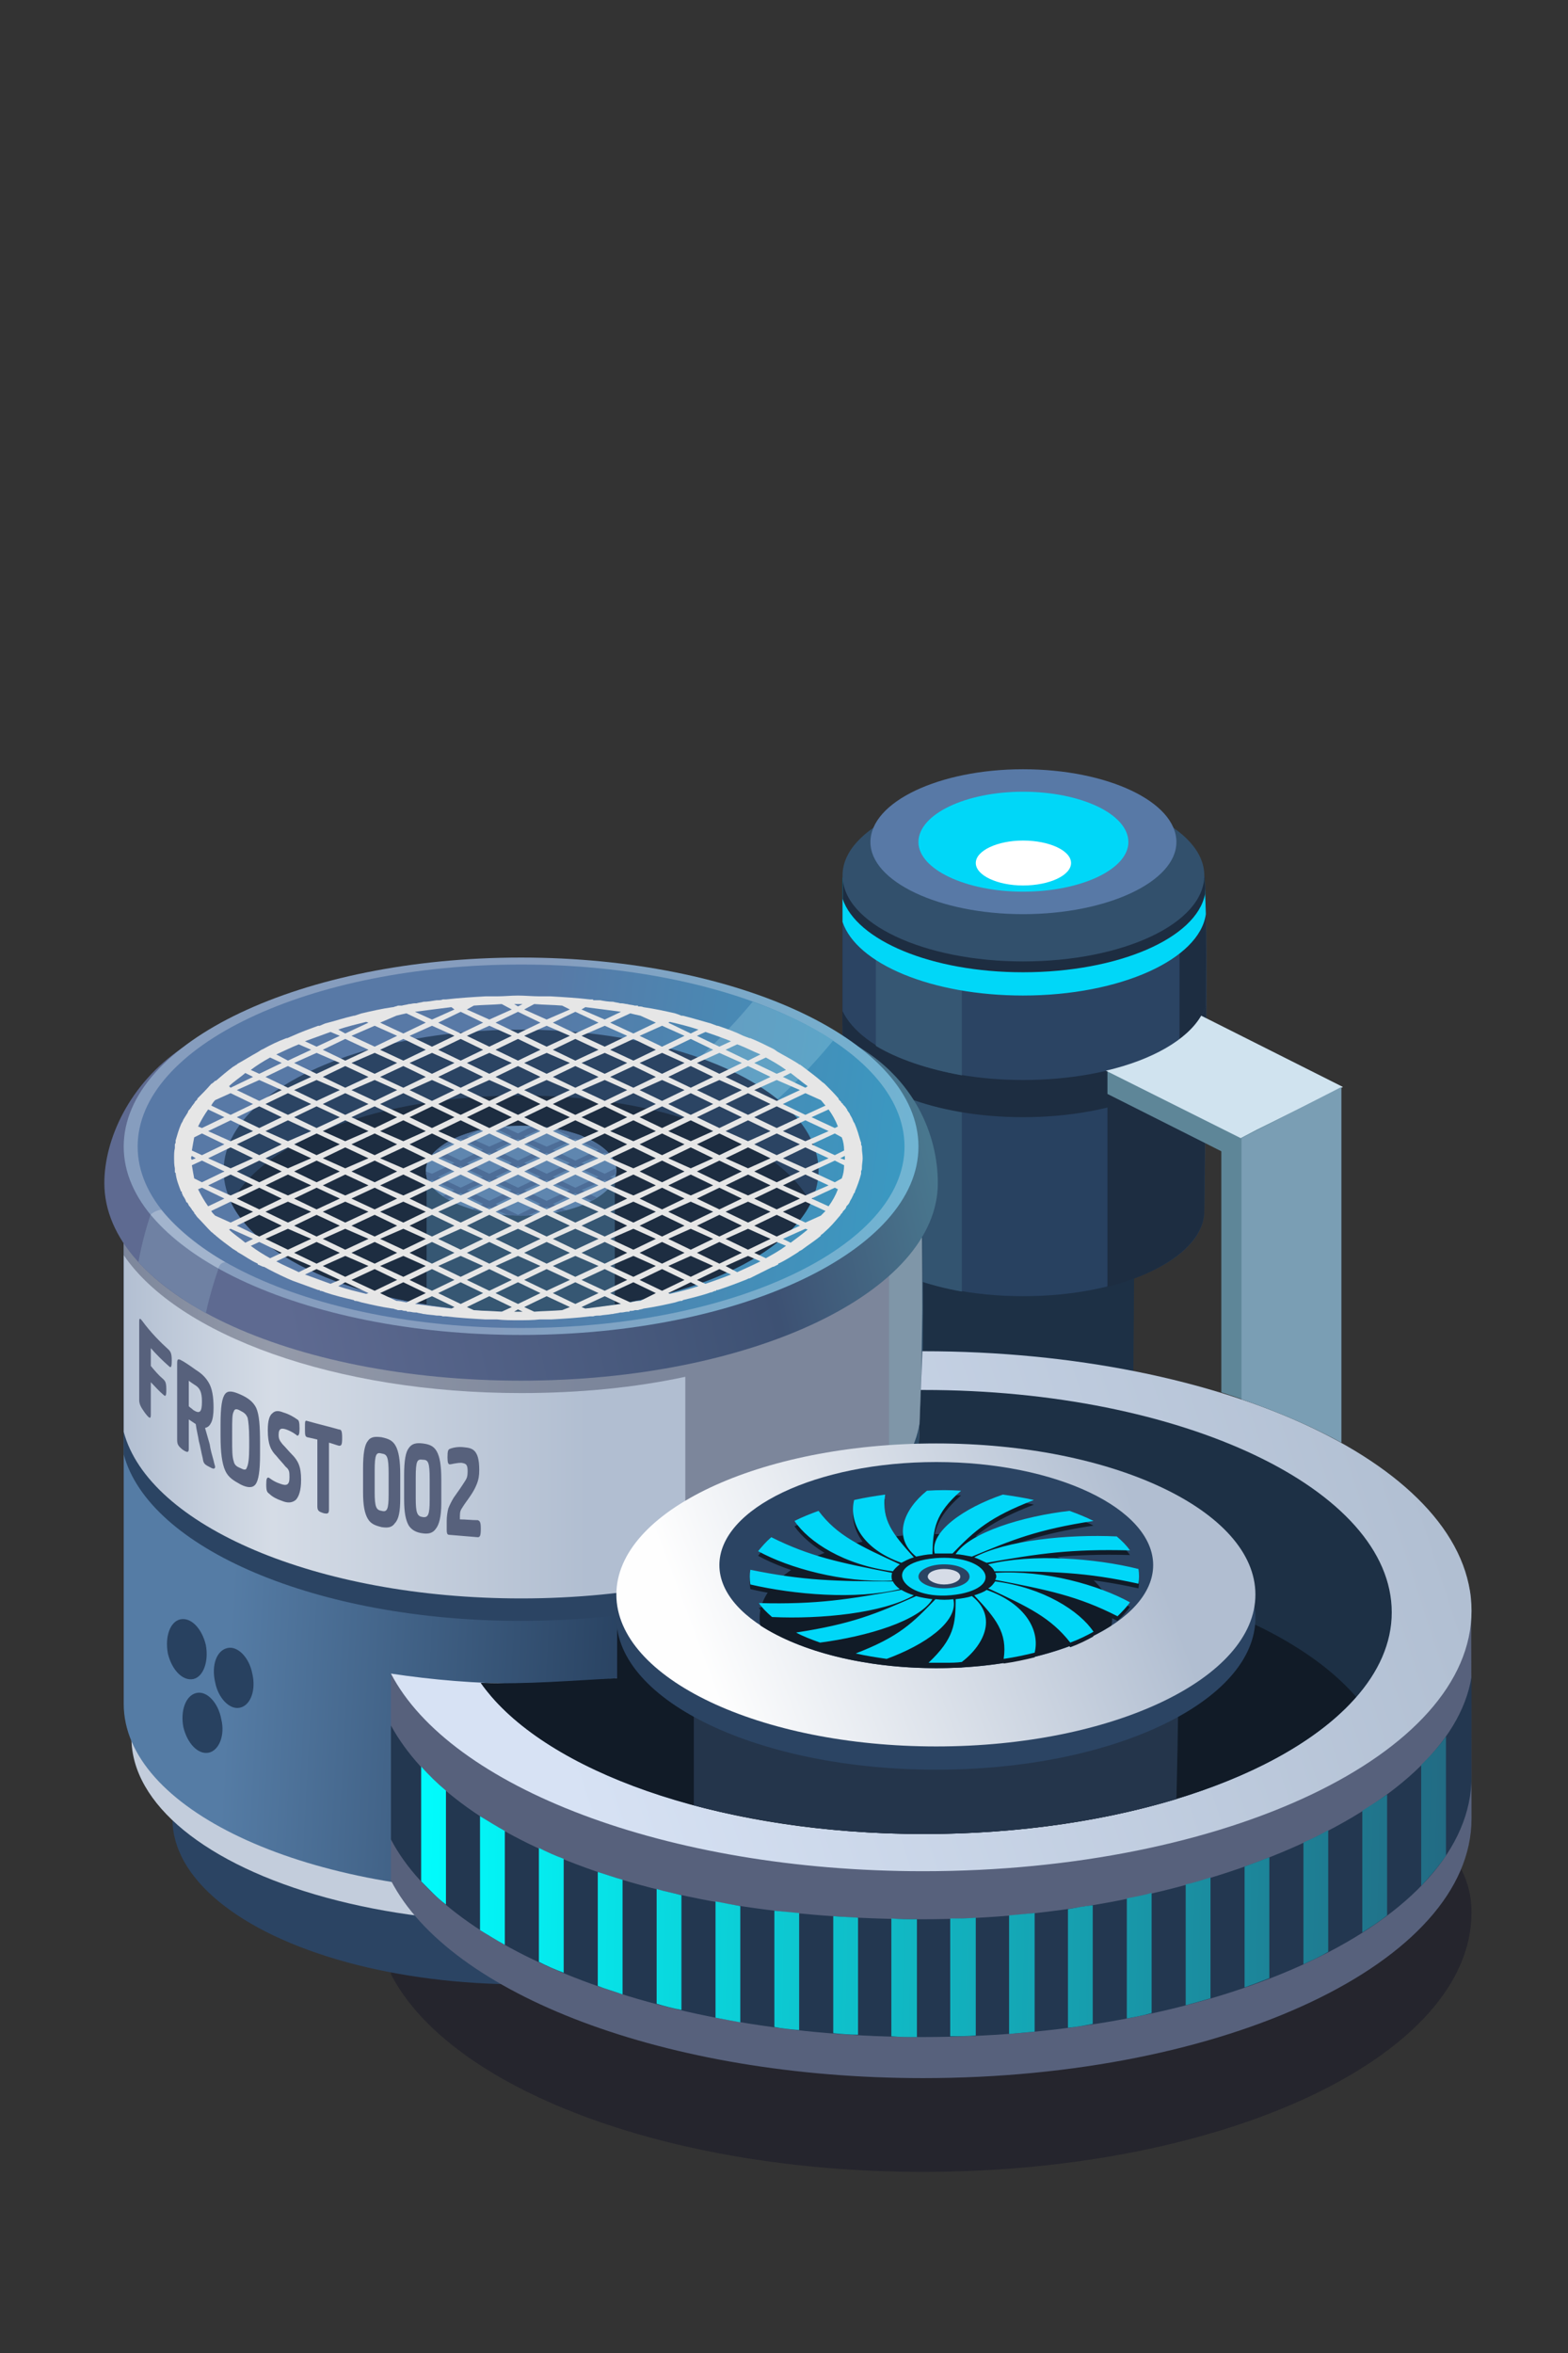 <?xml version="1.0" encoding="utf-8"?>
<!-- Generator: Adobe Illustrator 17.0.0, SVG Export Plug-In . SVG Version: 6.00 Build 0)  -->
<!DOCTYPE svg PUBLIC "-//W3C//DTD SVG 1.1//EN" "http://www.w3.org/Graphics/SVG/1.1/DTD/svg11.dtd">
<svg version="1.1" id="Слой_1" xmlns="http://www.w3.org/2000/svg" xmlns:xlink="http://www.w3.org/1999/xlink" x="0px" y="0px"
	 width="500px" height="750px" viewBox="0 0 500 750" enable-background="new 0 0 500 750" xml:space="preserve">
<rect x="0" y="0" width="500" height="750" fill="#333333" stroke="none"/>
<g id="Layer_x0020_1">
	<g id="_1583414852608">
		<path fill="#050520" fill-opacity="0.302" d="M294.358,692.272c-82.006,0-150.921-26.677-169.693-62.987v-65.951
			c25.689,7.904,167.964,77.807,167.717,9.633v-0.247l1.729-45.943c0-0.247,29.641,32.605,29.888,32.605
			c26.183,0,145.24-0.988,145.24,50.142C469.238,655.221,390.937,692.272,294.358,692.272z"/>
		<path fill="#1D3045" d="M326.469,464.532c-19.266,0-34.828-7.41-34.828-16.549v-85.464l69.409-0.494
			c1.235-0.247,0.247,84.97,0.247,85.958C361.297,457.122,345.735,464.532,326.469,464.532z"/>
		<ellipse fill="#2B4463" cx="166.162" cy="579.884" rx="111.153" ry="52.612"/>
		<ellipse fill="#C3CDDC" cx="166.162" cy="553.948" rx="124.244" ry="58.787"/>
		<path fill="#284160" d="M326.222,413.155c-31.617,0-57.552-12.103-57.552-27.171V279.772l115.105-1.235
			c1.976,0,0.247,105.472,0.247,107.448C384.021,401.052,358.086,413.155,326.222,413.155z"/>
		<path fill="#335470" d="M306.708,411.673c-11.115-1.976-20.501-5.434-27.418-9.88V279.772l27.418-0.247V411.673z"/>
		<path fill="#1D2D41" d="M384.515,332.878c-0.247,26.183-0.494,52.118-0.494,53.106c0,10.374-12.597,19.513-30.876,24.207v-64.222
			C364.755,345.475,376.117,340.782,384.515,332.878z"/>
		<path fill="#1D2D41" d="M268.669,334.113v-42.485l115.105-1.235c0.741,0,0.988,19.513,0.741,41.991
			c-4.199,13.338-28.653,23.713-58.293,23.713C298.063,356.096,274.598,346.71,268.669,334.113z"/>
		<path fill="#1D2D41" d="M268.669,326.703v-42.485l115.105-1.235c0.741,0,0.988,19.513,0.741,41.991
			c-4.199,13.338-28.653,23.713-58.293,23.713C298.063,348.686,274.598,339.3,268.669,326.703z"/>
		<path fill="#2B4463" d="M268.669,322.257v-42.485l115.105-1.235c0.741,0,0.988,19.76,0.741,41.991
			c-4.199,13.585-28.653,23.713-58.293,23.713C298.063,344.24,274.598,334.854,268.669,322.257z"/>
		<path fill="#1D2D41" d="M376.117,278.784l7.657-0.247c0.741,0,0.988,19.76,0.741,41.991c-1.235,3.952-4.199,7.657-8.398,10.868
			V278.784z"/>
		<path fill="#365773" d="M279.291,279.772l27.418-0.247v63.234c-10.868-1.976-20.501-5.187-27.418-9.386V279.772z"/>
		<path fill="#00D7F8" d="M268.669,293.851v-14.079l115.105-1.235c0.247,0,0.494,4.94,0.741,12.844
			c-1.976,14.326-27.171,25.936-58.293,25.936C297.075,317.316,273.116,307.189,268.669,293.851z"/>
		<path fill="#1D2D41" d="M268.669,286.441v-6.669l115.105-1.235c0.247,0,0.494,2.47,0.494,6.422
			c-2.717,14.079-27.665,24.948-58.046,24.948C297.075,309.906,273.116,299.779,268.669,286.441z"/>
		<path fill="#32506C" d="M326.222,306.448c-31.617,0-57.552-12.103-57.552-27.418c0-15.067,25.936-27.171,57.552-27.171
			c31.864,0,57.799,12.103,57.799,27.171C384.021,294.345,358.086,306.448,326.222,306.448z"/>
		<path fill="#5879A6" d="M326.222,291.381c-26.677,0-48.66-10.374-48.66-22.972c0-12.844,21.984-23.219,48.66-23.219
			c26.924,0,48.907,10.374,48.907,23.219C375.129,281.007,353.146,291.381,326.222,291.381z"/>
		<path fill="#00D7F8" d="M326.222,284.218c-18.278,0-33.346-7.163-33.346-15.808c0-8.892,15.067-16.055,33.346-16.055
			c18.525,0,33.593,7.163,33.593,16.055C359.815,277.055,344.747,284.218,326.222,284.218z"/>
		<path fill="#FFFFFF" d="M326.222,282.242c-8.151,0-15.067-3.211-15.067-7.163s6.916-7.163,15.067-7.163
			c8.398,0,15.314,3.211,15.314,7.163S334.62,282.242,326.222,282.242z"/>
		
			<linearGradient id="SVGID_1_" gradientUnits="userSpaceOnUse" x1="2394.879" y1="-9388.901" x2="4920.343" y2="-9523.19" gradientTransform="matrix(0.051 0 0 -0.051 -46.551 -6.477)">
			<stop  offset="0" style="stop-color:#557CA5"/>
			<stop  offset="1" style="stop-color:#284160"/>
		</linearGradient>
		<path fill="url(#SVGID_1_)" d="M166.162,603.102c-69.903,0-126.714-26.677-126.714-60.022V365.236l252.687-2.47
			c4.446,0,0.741,176.115,0.741,180.314C292.876,576.426,236.065,603.102,166.162,603.102z"/>
		<path fill="#2B4463" d="M39.448,463.544v-91.145l252.687-2.47c1.482,0,1.976,23.96,1.976,54.588
			c-0.247,18.031-0.494,30.382-0.494,31.617c0,33.346-57.058,60.516-127.455,60.516C100.952,516.65,47.352,493.432,39.448,463.544z"
			/>
		
			<linearGradient id="SVGID_2_" gradientUnits="userSpaceOnUse" x1="4585.065" y1="-8630.922" x2="1651.011" y2="-8630.922" gradientTransform="matrix(0.051 0 0 -0.051 -46.551 -6.477)">
			<stop  offset="0" style="stop-color:#B1BED1"/>
			<stop  offset="0.671" style="stop-color:#D5DCE6"/>
			<stop  offset="1" style="stop-color:#B1BED1"/>
		</linearGradient>
		<path fill="url(#SVGID_2_)" d="M39.448,456.381v-91.145l252.687-2.47c1.482,0,1.976,23.96,1.976,54.588
			c-0.247,18.031-0.494,30.382-0.494,31.617c0,33.346-57.058,60.516-127.455,60.516C100.952,509.487,47.352,486.269,39.448,456.381z
			"/>
		<path fill="#000520" fill-opacity="0.302" d="M218.527,597.915V438.843c-16.055,3.458-33.84,5.187-52.365,5.187
			c-59.281,0-109.424-18.525-126.714-43.967v-34.828l252.687-2.47c0,0,0,0,0.247,0.247l0,0c0,0,0,0,0,0.247l0,0
			c0.247,0.247,0.247,0.494,0.247,0.741l0,0c0.247,0.741,0.247,1.729,0.494,3.211l0,0l0.247,1.235v0.247v1.482v0.247l0.247,1.729
			v0.247v1.729v0.247v1.976v0.741l0.247,1.235v1.235v1.729v0.494v2.223v0.988v1.482l0.247,1.976v1.235
			c0.741,49.401-1.235,150.18-1.235,153.391C292.876,567.534,262.247,588.529,218.527,597.915z"/>
		<path fill="#99FFFF" fill-opacity="0.129" d="M283.49,362.766h8.645c4.446,0,0.741,176.115,0.741,180.314
			c0,8.151-3.458,15.808-9.386,22.725V362.766z"/>
		<path fill="#57617C" d="M294.358,662.384c-82.006,0-150.921-26.677-169.693-62.987v-65.951
			c25.689,7.904,167.964,77.807,167.717,9.633v-0.247l1.729-45.943c0-0.247,0.247-0.247,0.247-0.247
			c92.133,0,167.717-30.876,174.633,11.856c0.247,1.976,0.247,68.915,0.247,71.138C469.238,625.333,390.937,662.384,294.358,662.384
			z"/>
		<path fill="#233750" d="M294.358,649.293c-82.006,0-150.921-26.924-169.693-62.987v-36.31
			c19.513,35.569,81.512,61.752,169.693,61.752c85.711,0,167.964-34.087,174.88-77.313c0,16.055,0,30.876,0,31.864
			C469.238,612.242,390.937,649.293,294.358,649.293z"/>
		
			<linearGradient id="SVGID_3_" gradientUnits="userSpaceOnUse" x1="11673.061" y1="-11923.695" x2="3413.402" y2="-11754.868" gradientTransform="matrix(0.051 0 0 -0.051 -46.551 -6.477)">
			<stop  offset="0" style="stop-color:#2B4463"/>
			<stop  offset="1" style="stop-color:#00FFFF"/>
		</linearGradient>
		<path fill="url(#SVGID_3_)" d="M292.382,649.293c-2.717,0-5.434,0-8.151-0.247v-37.545c2.717,0.247,5.434,0.247,8.151,0.247
			V649.293z M273.61,648.552c-2.717,0-5.434-0.247-7.904-0.494V610.76c2.47,0.247,5.187,0.247,7.904,0.494V648.552z M254.837,647.07
			c-2.717-0.247-5.434-0.494-7.904-0.988v-37.051c2.47,0.247,5.187,0.494,7.904,0.741V647.07z M236.065,644.599
			c-2.717-0.494-5.434-0.988-7.904-1.482v-37.051c2.47,0.494,5.187,0.988,7.904,1.482V644.599z M217.292,640.647
			c-2.717-0.494-5.434-1.235-7.904-1.976v-36.557c2.47,0.741,5.187,1.235,7.904,1.976V640.647z M198.52,635.707
			c-2.717-0.988-5.434-1.729-7.904-2.717v-36.31c2.47,0.741,5.187,1.729,7.904,2.47V635.707z M179.747,628.791
			c-2.717-0.988-5.434-2.223-7.904-3.458v-36.31c2.47,1.235,5.187,2.47,7.904,3.458V628.791z M160.975,619.899
			c-2.717-1.482-5.434-3.211-7.904-4.693v-36.31c2.47,1.482,5.187,3.211,7.904,4.693V619.899z M142.202,607.055
			c-2.964-2.223-5.434-4.94-7.904-7.41v-36.557c2.47,2.717,4.94,5.187,7.904,7.657V607.055z M303.003,611.501
			c2.717,0,5.434,0,8.151-0.247v37.545c-2.717,0.247-5.434,0.247-8.151,0.247V611.501z M321.776,610.513
			c2.717-0.247,5.434-0.494,8.151-0.741v37.792c-2.717,0.247-5.434,0.494-8.151,0.741V610.513z M340.548,608.537
			c2.717-0.494,5.434-0.988,7.904-1.235v37.792c-2.47,0.494-5.187,0.988-7.904,1.235V608.537z M359.321,605.078
			c2.717-0.494,5.434-0.988,7.904-1.729v38.286c-2.47,0.741-5.187,1.235-7.904,1.729V605.078z M378.093,600.632
			c2.717-0.494,5.434-1.482,7.904-2.223v38.533c-2.47,0.741-5.187,1.482-7.904,2.223V600.632z M396.866,594.951
			c2.717-0.988,5.434-1.976,7.904-2.964v38.533c-2.47,0.988-5.187,1.976-7.904,2.964V594.951z M415.638,587.294
			c2.717-1.235,5.434-2.47,7.904-3.952v38.78c-2.47,1.482-5.187,2.717-7.904,3.952V587.294z M434.411,577.167
			c2.717-1.729,5.434-3.458,7.904-5.187v38.533c-2.47,1.976-5.187,3.705-7.904,5.434V577.167z M453.183,562.594
			c2.964-2.964,5.681-5.928,7.904-9.139v38.039c-2.223,3.211-4.94,6.422-7.904,9.633V562.594z"/>
		
			<linearGradient id="SVGID_4_" gradientUnits="userSpaceOnUse" x1="4403.49" y1="-11050.113" x2="9776.78" y2="-9288.324" gradientTransform="matrix(0.051 0 0 -0.051 -46.551 -6.477)">
			<stop  offset="0" style="stop-color:#D7E2F4"/>
			<stop  offset="1" style="stop-color:#B1BFD2"/>
		</linearGradient>
		<path fill="url(#SVGID_4_)" d="M294.358,596.433c-82.006,0-150.921-26.924-169.693-62.987c13.091,1.976,27.171,3.211,41.744,3.211
			c69.409,0,125.973-26.677,125.973-59.528v-0.494l1.729-45.943h0.247c96.579,0,174.88,37.051,174.88,82.747
			S390.937,596.433,294.358,596.433z"/>
		<path fill="#1D3045" d="M153.318,536.411c4.199,0.247,8.645,0.247,13.091,0.247c69.409,0,125.973-26.677,125.973-59.528v-0.494
			l1.235-33.593h0.988c82.253,0,149.192,31.617,149.192,70.891c0,39.027-66.939,70.644-149.192,70.644
			C228.902,584.577,173.078,564.323,153.318,536.411z"/>
		<path fill="#111B27" d="M153.318,536.411c14.82,0.494,28.653-0.741,43.473-1.482v-22.972c41.003-3.211,74.102-1.729,88.181-14.82
			c3.211,0,6.422-0.247,9.633-0.247c62.246,0,115.599,18.278,137.829,43.967c-22.231,25.689-75.584,43.72-137.829,43.72
			s-115.599-18.031-137.829-43.72C155.541,539.375,154.306,537.893,153.318,536.411z"/>
		<path fill="#24354B" d="M221.244,510.475c11.856-0.741,22.478-1.482,31.864-2.47l117.328-1.235
			c1.482,0.494,2.964,0.988,4.446,1.482c1.482,7.657,0.741,46.19,0.247,65.21c-23.219,6.916-50.883,11.115-80.524,11.115
			c-26.677,0-51.624-3.458-73.361-9.139V510.475z"/>
		<path fill="#284160" d="M58.467,550.49c1.235,5.187,4.693,8.892,8.151,8.151c3.211-0.741,5.187-5.434,3.952-10.621
			c-0.988-5.434-4.693-9.139-7.904-8.398C59.208,540.363,57.479,545.303,58.467,550.49z M53.527,527.025
			c1.235,5.187,4.693,8.892,8.151,8.151c3.211-0.741,4.94-5.681,3.952-10.868c-1.235-5.187-4.693-8.892-8.151-8.151
			C54.268,516.897,52.539,521.59,53.527,527.025z M72.547,525.296c-3.458,0.741-5.187,5.434-3.952,10.868
			c0.988,5.187,4.693,8.892,7.904,8.151c3.458-0.741,5.187-5.681,3.952-10.868C79.463,528.26,75.758,524.555,72.547,525.296z"/>
		
			<linearGradient id="SVGID_5_" gradientUnits="userSpaceOnUse" x1="2572.499" y1="-7817.804" x2="6611.921" y2="-6856.394" gradientTransform="matrix(0.051 0 0 -0.051 -46.551 -6.477)">
			<stop  offset="0" style="stop-color:#5E6A91"/>
			<stop  offset="0.722" style="stop-color:#3D5173"/>
			<stop  offset="1" style="stop-color:#49778E"/>
		</linearGradient>
		<path fill="url(#SVGID_5_)" d="M166.162,440.078c-73.361,0-132.889-27.665-132.889-62.987c0-13.832,7.904-31.617,24.701-42.979
			c23.219-15.808,63.728-20.255,108.189-20.008c40.509,0.247,81.759,4.446,106.707,19.019
			c18.525,10.621,26.183,28.406,26.183,43.967C299.051,411.92,239.523,440.078,166.162,440.078z"/>
		<path fill="#6F81A3" d="M65.631,418.589c-8.645-4.94-16.055-10.374-21.49-16.302c4.199-23.713,18.772-52.612,41.991-80.277
			c1.235-0.494,2.717-0.741,4.199-1.235l19.019,17.784C85.885,365.73,70.818,394.629,65.631,418.589z"/>
		
			<linearGradient id="SVGID_6_" gradientUnits="userSpaceOnUse" x1="4169.455" y1="-7253.932" x2="11418.324" y2="-8261.245" gradientTransform="matrix(0.051 0 0 -0.051 -46.551 -6.477)">
			<stop  offset="0" style="stop-color:#869DBE"/>
			<stop  offset="1" style="stop-color:#46E2FB"/>
		</linearGradient>
		<path fill="url(#SVGID_6_)" d="M166.162,425.505c-69.903,0-126.714-26.924-126.714-60.022c0-33.346,56.811-60.269,126.714-60.269
			s126.714,26.924,126.714,60.269C292.876,398.581,236.065,425.505,166.162,425.505z"/>
		
			<linearGradient id="SVGID_7_" gradientUnits="userSpaceOnUse" x1="4168.646" y1="-7253.94" x2="11167.97" y2="-8226.616" gradientTransform="matrix(0.051 0 0 -0.051 -46.551 -6.477)">
			<stop  offset="0" style="stop-color:#5879A6"/>
			<stop  offset="1" style="stop-color:#00D7F8"/>
		</linearGradient>
		<path fill="url(#SVGID_7_)" d="M166.162,423.282c-67.68,0-122.268-25.936-122.268-57.799c0-32.111,54.588-58.046,122.268-58.046
			c67.433,0,122.268,25.936,122.268,58.046C288.43,397.346,233.595,423.282,166.162,423.282z"/>
		
			<linearGradient id="SVGID_8_" gradientUnits="userSpaceOnUse" x1="4240.466" y1="-6742.695" x2="11489.363" y2="-7750.038" gradientTransform="matrix(0.051 0 0 -0.051 -46.551 -6.477)">
			<stop  offset="0" style="stop-color:#6F92B7"/>
			<stop  offset="1" style="stop-color:#27DFFA"/>
		</linearGradient>
		<path fill="url(#SVGID_8_)" d="M265.705,331.643c-20.008,24.207-41.991,39.521-60.764,41.991l-25.689-12.597
			c18.772-2.47,40.756-17.784,60.763-41.744C249.897,322.751,258.542,326.95,265.705,331.643z"/>
		<ellipse fill="#2B4463" cx="166.162" cy="373.14" rx="94.85" ry="44.955"/>
		<path fill="#1D2D41" d="M166.162,418.095c-44.955,0-82.5-14.573-92.38-34.581c9.88-19.76,47.425-34.334,92.38-34.334
			c44.708,0,82.253,14.573,92.38,34.334C248.415,403.522,210.87,418.095,166.162,418.095z"/>
		<path fill="#365773" d="M166.162,418.095c-10.621,0-20.749-0.741-30.135-2.223v-43.473h60.022v43.473
			C186.663,417.354,176.536,418.095,166.162,418.095z"/>
		<ellipse fill="#5F86AF" cx="166.162" cy="373.14" rx="30.382" ry="14.326"/>
		<path fill="#4D6D97" d="M166.162,387.466c-1.482,0-2.964,0-4.446-0.247l-5.681-2.47l-2.964,1.235
			c-0.988-0.247-1.729-0.247-2.47-0.494l3.458-1.729l-7.163-3.458l-4.199,1.976c-0.494-0.247-0.988-0.741-1.482-0.988l3.705-1.976
			l-7.163-3.211l-0.988,0.494c-0.494-1.235-0.988-2.223-0.988-3.211l1.976,0.741l7.163-3.458l-6.669-2.964
			c2.717-3.458,8.151-5.928,14.82-7.657l-4.199,2.223l7.163,3.211l7.163-3.211l-5.928-2.964c0.988,0,2.223-0.247,3.211-0.247
			l4.693,2.223l4.94-2.47c1.235,0.247,2.223,0.247,3.458,0.494l-6.422,2.964l7.163,3.211l7.41-3.211l-5.681-2.717
			c3.458,0.494,6.669,1.482,9.633,2.47l-0.247,0.247l4.446,1.976c1.976,1.235,3.705,2.47,4.693,3.952l-1.729-0.741l-7.41,3.211
			l7.41,3.458l3.458-1.729c0,0.247,0,0.494,0,0.741c0,0.494,0,0.741,0,1.235l-1.729,0.741l1.235,0.494
			c0,0.494-0.247,0.988-0.741,1.482l-2.223-0.988l-7.41,3.211l4.94,2.47c-0.494,0.247-1.235,0.494-1.729,0.988l-5.187-2.47
			l-7.163,3.458l4.199,1.976c-0.741,0.247-1.729,0.494-2.47,0.494l-3.705-1.482l-5.928,2.717
			C167.644,387.466,166.903,387.466,166.162,387.466z M146.895,363.013l-7.163,3.458l7.163,3.458l7.163-3.458L146.895,363.013z
			 M165.174,363.013l-7.163,3.458l7.163,3.458l7.163-3.458L165.174,363.013z M156.035,367.459l-7.163,3.211l7.163,3.458l7.163-3.458
			L156.035,367.459z M146.895,371.658l-7.163,3.458l7.163,3.458l7.163-3.458L146.895,371.658z M183.452,363.013l-7.163,3.458
			l7.163,3.458l7.41-3.458L183.452,363.013z M174.313,367.459l-7.163,3.211l7.163,3.458l7.41-3.458L174.313,367.459z
			 M165.174,371.658l-7.163,3.458l7.163,3.458l7.163-3.458L165.174,371.658z M156.035,376.104l-7.163,3.211l7.163,3.458l7.163-3.458
			L156.035,376.104z M183.452,371.658l-7.163,3.458l7.163,3.458l7.41-3.458L183.452,371.658z M174.313,376.104l-7.163,3.211
			l7.163,3.458l7.41-3.458L174.313,376.104z M165.174,380.303l-7.163,3.458l7.163,3.458l7.163-3.458L165.174,380.303z"/>
		<path fill="#E6E6E6" d="M165.174,420.812c-2.223,0-4.446,0-6.669-0.247h-0.247l0,0h-0.247l0,0l0,0h-0.247l0,0
			c-0.494,0-1.235,0-1.976,0l0,0l0,0h-0.741H154.8l0,0l0,0c-4.199-0.247-8.398-0.494-12.597-0.988l0,0h-0.988l0,0l0,0
			c-0.494-0.247-1.235-0.247-1.729-0.247l0,0l0,0h-0.247l0,0l0,0l0,0l0,0c-1.482-0.247-2.717-0.247-3.952-0.494l0,0h-0.247
			c-0.741-0.247-1.482-0.247-2.223-0.494l0,0h-0.494c-0.741,0-1.235-0.247-1.976-0.247h-0.494l-0.247-0.247
			c-0.494,0-0.988,0-1.482-0.247h-0.247l0,0h-0.741l0,0h-0.247l0,0c-0.494-0.247-0.988-0.247-1.482-0.494h-0.247l0,0
			c-3.458-0.494-6.669-1.235-9.88-1.976c-0.741-0.247-1.482-0.494-2.223-0.494l0,0l0,0l-0.247-0.247l0,0l0,0
			c-3.211-0.741-6.175-1.482-9.139-2.47l0,0l0,0c-0.494-0.247-1.235-0.494-1.729-0.494l0,0v-0.247l0,0h-0.494l0,0
			c-2.717-0.988-5.434-1.976-8.151-2.964c-0.494-0.247-1.235-0.494-1.729-0.741l0,0c-2.717-1.235-5.187-2.47-7.41-3.705h-0.247l0,0
			l0,0l0,0c-0.494-0.247-1.235-0.494-1.729-0.741v-0.247c-2.223-0.988-4.199-2.47-6.422-3.705l0,0l-0.247-0.247l0,0l0,0
			c-0.494-0.247-0.741-0.494-1.235-0.741c-1.976-1.482-3.705-2.717-5.434-4.199l0,0l0,0l-0.247-0.247l0,0l0,0
			c-0.494-0.247-0.741-0.741-1.235-0.988c-1.482-1.482-2.964-3.211-4.446-4.693l0,0l0,0l0,0c-0.247-0.247-0.494-0.741-0.741-0.988
			l0,0l0,0l-0.247-0.247v-0.247c-0.247-0.247-0.494-0.494-0.494-0.741h-0.247v-0.247c-0.247-0.247-0.494-0.741-0.741-0.988
			l-0.247-0.247c0-0.247-0.247-0.494-0.494-0.988h-0.247l0,0c-0.247-0.741-0.494-1.235-0.988-1.976l0,0l0,0l0,0l0,0l0,0
			c-0.247-0.247-0.247-0.741-0.494-0.988l0,0l0,0l0,0l0,0v-0.247v-0.247h-0.247l0,0c-0.741-1.976-1.482-3.705-1.729-5.928l0,0l0,0
			l0,0l0,0l0,0l-0.247-0.247l0,0l0,0l0,0v-0.247c0-0.247,0-0.494,0-0.741l0,0v-0.247l0,0l0,0l0,0l0,0l0,0l0,0
			c-0.247-1.235-0.247-2.223-0.247-3.211c0-1.235,0-2.223,0.247-3.211v-0.247l0,0l0,0l0,0l0,0v-0.247c0-0.247,0-0.494,0-0.741l0,0
			l0,0l0.247-0.494l0,0l0,0l0,0c0-0.247,0-0.494,0-0.741l0,0c0.494-1.729,0.988-3.458,1.729-5.187l0,0l0.247-0.494l0,0l0,0l0,0l0,0
			c0.247-0.247,0.247-0.494,0.494-0.988l0,0l0,0l0,0l0,0l0,0l0,0c0.494-0.741,0.741-1.235,1.235-1.976l0,0
			c0.247-0.247,0.247-0.741,0.494-0.988l0,0l0,0l0.247-0.247l0,0l0,0c0.247-0.247,0.494-0.741,0.741-0.988v-0.247h0.247
			c0-0.247,0.247-0.494,0.494-0.741l0,0l0,0l0.247-0.494l0,0l0,0l0,0c0.247-0.247,0.494-0.494,0.741-0.741v-0.247l0,0
			c1.482-1.482,2.964-2.964,4.446-4.693c0.494-0.247,0.741-0.494,1.235-0.988l0,0l0,0h0.247l0,0l0,0
			c1.729-1.482,3.458-2.964,5.434-4.446l0,0l0,0c0.494-0.247,0.741-0.494,1.235-0.741l0,0l0,0l0,0l0.247-0.247l0,0
			c2.223-1.235,4.199-2.47,6.422-3.705c0.494-0.247,0.988-0.741,1.729-0.988l0,0c2.223-1.235,4.693-2.47,7.41-3.458l0,0h0.247l0,0
			l0,0c0.494-0.247,1.235-0.494,1.729-0.741l0,0c2.717-1.235,5.434-2.223,8.151-3.211l0,0h0.494l0,0l0,0
			c0.494-0.247,1.235-0.494,1.729-0.741c2.964-0.741,5.928-1.729,9.139-2.47l0,0l0,0h0.247l0,0l0,0
			c0.741-0.247,1.482-0.494,2.223-0.741c3.211-0.741,6.422-1.482,9.88-1.976l0,0h0.247l0,0c0.494-0.247,0.988-0.247,1.482-0.494
			h0.247l0,0h0.741h0.247c0.741-0.247,1.482-0.247,2.223-0.494l0,0l0,0c0.741,0,1.235-0.247,1.976-0.247h0.494
			c0.741-0.247,1.482-0.247,2.223-0.494c1.235,0,2.717-0.247,4.199-0.494l0,0l0,0l0,0l0,0h0.247l0,0c0.494,0,1.235,0,1.729-0.247
			h0.247l0,0l0,0l0,0h0.741l0,0l0,0l0,0c4.199-0.494,8.398-0.741,12.597-0.988l0,0h0.247l0,0l0,0h0.247h0.247l0,0h0.247l0,0l0,0
			c0.741,0,1.235,0,1.976,0l0,0h0.247l0,0l0,0h0.247l0,0l0,0h0.247c2.223,0,4.446-0.247,6.669-0.247s4.693,0.247,6.916,0.247l0,0
			h0.247l0,0h0.247l0,0l0,0h0.247c0.494,0,1.235,0,1.729,0l0,0h0.247l0,0l0,0h0.494h0.247l0,0l0,0
			c4.199,0.247,8.398,0.494,12.597,0.988l0,0l0,0h0.741h0.247l0,0l0,0l0,0v0.247c0.741,0,1.235,0,1.976,0l0,0l0,0l0,0l0,0h0.247l0,0
			c1.235,0.247,2.717,0.494,4.199,0.494c0.741,0.247,1.482,0.247,2.223,0.494h0.247h0.247c0.494,0,1.235,0.247,1.729,0.247
			c0.741,0.247,1.729,0.247,2.47,0.494l0,0h0.988l0,0v0.247c0.494,0,1.235,0,1.729,0.247l0,0l0,0l0,0
			c3.458,0.494,6.916,1.235,10.127,1.976c0.741,0.247,1.482,0.494,1.976,0.741l0,0h0.247h0.247l0,0l0,0
			c2.964,0.741,6.175,1.729,8.892,2.47c0.741,0.247,1.235,0.494,1.976,0.741l0,0h0.247l0,0c2.964,0.988,5.681,1.976,8.151,3.211l0,0
			c0.741,0.247,1.235,0.494,1.976,0.741l0,0l0,0l0,0l0,0h0.247c2.47,0.988,4.94,2.223,7.41,3.458l0,0l0,0
			c0.494,0.247,0.988,0.741,1.482,0.988c2.223,1.235,4.446,2.47,6.422,3.705l0,0l0.247,0.247l0,0h0.247l0,0
			c0.247,0.247,0.741,0.494,0.988,0.741l0,0l0,0c1.976,1.482,3.952,2.964,5.681,4.446l0,0l0,0l0,0l0,0l0,0
			c0.494,0.494,0.988,0.741,1.235,0.988c1.729,1.729,3.211,3.211,4.446,4.693l0,0v0.247c0.247,0.247,0.494,0.494,0.741,0.741l0,0
			l0.247,0.494l0,0h0.247c0,0.247,0.247,0.494,0.494,0.741l0,0l0.247,0.247c0.247,0.247,0.494,0.741,0.741,0.988v0.247
			c0.247,0.247,0.494,0.741,0.741,0.988c0.247,0.741,0.741,1.235,0.988,1.976l0,0l0,0l0,0l0,0l0,0l0,0
			c0.247,0.494,0.247,0.741,0.494,0.988l0,0l0,0l0,0l0,0l0.247,0.494l0,0c0.741,1.729,1.235,3.458,1.729,5.187l0,0
			c0,0.247,0.247,0.494,0.247,0.741l0,0l0,0l0,0l0,0l0,0v0.247l0,0l0,0v0.247l0,0c0,0.247,0.247,0.494,0.247,0.741v0.247l0,0l0,0
			l0,0l0,0l0,0l0,0v0.247c0,0.988,0.247,1.976,0.247,3.211c0,0.988-0.247,1.976-0.247,3.211l0,0l0,0l0,0l0,0l0,0v0.247l0,0
			c0,0.247-0.247,0.494-0.247,0.741l0,0v0.247v0.247l0,0l0,0v0.247c-0.494,1.976-1.235,3.952-1.976,5.681l0,0l0,0v0.247
			l-0.247,0.247l0,0l0,0l0,0l0,0l0,0c-0.247,0.247-0.247,0.741-0.494,0.988l0,0l0,0l0,0l0,0l0,0l0,0
			c-0.247,0.741-0.741,1.235-0.988,1.976l0,0l0,0c-0.247,0.494-0.494,0.741-0.741,0.988l-0.247,0.247
			c0,0.247-0.247,0.741-0.494,0.988l-0.247,0.247l0,0c-0.247,0.247-0.494,0.494-0.494,0.741l-0.247,0.247l-0.247,0.247l0,0l0,0
			c-0.247,0.494-0.494,0.741-0.741,0.988l0,0l0,0l0,0c-1.235,1.482-2.717,3.211-4.446,4.693c-0.247,0.247-0.741,0.741-1.235,0.988
			l0,0l0,0v0.247l0,0l0,0c-1.729,1.482-3.705,2.717-5.681,4.199c-0.247,0.247-0.741,0.494-1.235,0.741l0,0l-0.247,0.247l0,0
			c-1.976,1.235-4.199,2.717-6.422,3.705v0.247c-0.494,0.247-0.988,0.494-1.482,0.741l0,0l0,0h-0.247l0,0l0,0
			c-2.47,1.235-4.94,2.47-7.41,3.705l0,0h-0.247c-0.494,0.247-0.988,0.494-1.729,0.741c-2.47,0.988-5.187,1.976-8.151,2.964l0,0
			h-0.247h-0.247v0.247l0,0c-0.494,0-0.988,0.247-1.482,0.494h-0.247l0,0c-2.717,0.988-5.928,1.729-8.892,2.47l0,0l0,0l-0.247,0.247
			h-0.247l0,0c-0.494,0-1.235,0.247-1.976,0.494c-3.211,0.741-6.669,1.482-10.127,1.976l0,0l0,0
			c-0.494,0.247-1.235,0.247-1.729,0.494l0,0h-0.988l0,0l0,0c-0.494,0.247-1.235,0.247-1.729,0.247v0.247h-0.741
			c-0.494,0-1.235,0.247-1.729,0.247h-0.247l0,0h-0.247c-0.741,0.247-1.482,0.247-2.47,0.494h-0.247l0,0
			c-1.235,0.247-2.47,0.247-3.705,0.494l0,0h-0.247l0,0l0,0l0,0l0,0h-0.247c-0.494,0-0.988,0-1.729,0.247l0,0l0,0h-0.988l0,0
			c-3.952,0.494-8.151,0.741-12.35,0.988h-0.247l0,0l0,0h-0.247l0,0h-0.247h-0.247l0,0l0,0h-0.247c-0.494,0-1.235,0-1.976,0l0,0l0,0
			h-0.247l0,0l0,0h-0.247l0,0l0,0C169.867,420.812,167.397,420.812,165.174,420.812z M143.931,417.107l0.988-0.494l-7.163-3.458
			l-5.434,2.47C136.027,416.119,139.979,416.613,143.931,417.107z M116.761,412.414l0.741-0.247l-7.41-3.458l-2.223,1.235
			C110.586,410.932,113.797,411.673,116.761,412.414z M105.398,409.203l2.964-1.235l-7.41-3.458l-3.705,1.729
			C99.964,407.227,102.681,408.215,105.398,409.203z M95.271,405.498l3.952-1.976l-7.41-3.211l-3.705,1.729
			C90.331,403.275,92.801,404.263,95.271,405.498z M86.132,401.052l3.705-1.729l-7.163-3.458l-2.717,1.235
			C81.933,398.581,83.909,399.816,86.132,401.052z M78.228,396.111l2.47-1.235l-7.163-3.211l-0.494,0.247
			C74.523,393.394,76.499,394.629,78.228,396.111z M66.372,384.502l5.187-2.47l-7.163-3.458l-1.235,0.494
			C64.148,381.044,65.137,382.773,66.372,384.502z M61.184,369.682l1.235-0.494l-1.235-0.741c-0.247,0.247-0.247,0.494-0.247,0.741
			C60.937,369.188,60.937,369.435,61.184,369.682z M63.16,359.061l1.235,0.494l7.163-3.458l-5.187-2.47
			C65.137,355.355,64.148,357.084,63.16,359.061z M73.041,346.216l0.494,0.494l7.163-3.458l-2.47-1.235
			C76.499,343.499,74.523,344.734,73.041,346.216z M79.957,341.029l2.717,1.235l7.163-3.458l-3.705-1.729
			C83.909,338.312,81.933,339.547,79.957,341.029z M88.108,336.089l3.705,1.976l7.41-3.458l-3.952-1.729
			C92.801,333.866,90.331,335.101,88.108,336.089z M97.247,331.89l3.705,1.729l7.41-3.458l-2.964-1.235
			C102.681,329.914,99.964,330.902,97.247,331.89z M107.869,328.185l2.223,1.235l7.41-3.458l-0.741-0.247
			C113.797,326.456,110.586,327.197,107.869,328.185z M132.322,322.504l5.434,2.47l7.163-3.211l-0.988-0.741
			C139.979,321.516,136.027,322.01,132.322,322.504z M163.939,320.034l1.235,0.741l1.482-0.741c-0.494,0-0.988,0-1.482,0
			C164.68,320.034,164.433,320.034,163.939,320.034z M186.663,321.022l-1.235,0.741l7.41,3.211l5.187-2.47
			C194.321,322.01,190.616,321.516,186.663,321.022z M213.587,325.715l-0.494,0.247l7.163,3.458l2.47-1.235
			C219.762,327.197,216.798,326.456,213.587,325.715z M224.949,328.926l-2.717,1.235l7.163,3.458l3.705-1.729
			C230.631,330.902,227.913,329.914,224.949,328.926z M235.077,332.878l-3.705,1.729l7.163,3.458l3.952-1.976
			C240.017,335.101,237.794,333.866,235.077,332.878z M244.216,337.077l-3.705,1.729l7.163,3.458l2.964-1.235
			C248.662,339.547,246.439,338.312,244.216,337.077z M252.12,342.017l-2.47,1.235l7.163,3.458l0.741-0.494
			C255.825,344.981,254.096,343.499,252.12,342.017z M264.223,353.626l-5.434,2.47l7.41,3.458l0.988-0.494
			C266.446,357.084,265.458,355.355,264.223,353.626z M269.41,368.447l-1.482,0.741l1.482,0.494c0-0.247,0-0.494,0-0.494
			C269.41,368.941,269.41,368.694,269.41,368.447z M267.187,379.068l-0.988-0.494l-7.41,3.458l5.434,2.47
			C265.458,382.773,266.446,381.044,267.187,379.068z M257.554,391.912l-0.741-0.247l-7.163,3.211l2.47,1.235
			C254.096,394.629,255.825,393.394,257.554,391.912z M250.638,397.099l-2.964-1.235l-7.163,3.458l3.705,1.729
			C246.439,399.816,248.662,398.581,250.638,397.099z M242.487,402.04l-3.952-1.729l-7.163,3.211l3.705,1.976
			C237.794,404.263,240.017,403.275,242.487,402.04z M233.101,406.239l-3.705-1.729l-7.163,3.458l2.717,1.235
			C227.913,408.215,230.631,407.227,233.101,406.239z M222.726,409.944l-2.47-1.235l-7.163,3.458l0.494,0.247
			C216.798,411.673,219.762,410.932,222.726,409.944z M198.026,415.625l-5.187-2.47l-7.41,3.458l1.235,0.494
			C190.616,416.613,194.321,416.119,198.026,415.625z M166.656,418.095l-1.482-0.741l-1.235,0.741c0.494,0,0.741,0,1.235,0
			C165.668,418.095,166.162,418.095,166.656,418.095z M68.595,387.466l4.94,2.223l7.163-3.458l-7.163-3.211l-6.175,2.964
			C67.607,386.478,68.101,386.972,68.595,387.466z M75.511,390.677l7.163,3.458l7.163-3.458l-7.163-3.458L75.511,390.677z
			 M84.65,394.876l7.163,3.458l7.41-3.458l-7.41-3.211L84.65,394.876z M93.789,399.323l7.163,3.458l7.41-3.458l-7.41-3.458
			L93.789,399.323z M102.928,403.522l7.163,3.458l7.41-3.458l-7.41-3.211L102.928,403.522z M112.068,407.968l7.41,3.458l7.163-3.458
			l-7.163-3.458L112.068,407.968z M121.207,412.167l5.187,2.47c0.988,0,1.976,0.247,3.211,0.494l6.175-2.964l-7.163-3.458
			L121.207,412.167z M204.201,414.637l4.94-2.47l-7.163-3.458l-7.41,3.458l6.422,2.964
			C201.978,414.884,202.966,414.637,204.201,414.637z M211.117,411.426l7.163-3.458l-7.163-3.458l-7.163,3.458L211.117,411.426z
			 M220.256,406.98l7.163-3.458l-7.163-3.211l-7.163,3.211L220.256,406.98z M229.396,402.781l7.163-3.458l-7.163-3.458l-7.163,3.458
			L229.396,402.781z M238.535,398.334l7.163-3.458l-7.163-3.211l-7.163,3.211L238.535,398.334z M247.674,394.135l7.41-3.458
			l-7.41-3.458l-7.163,3.458L247.674,394.135z M256.813,389.689l4.94-2.223c0.494-0.494,0.988-0.988,1.482-1.482l-6.422-2.964
			l-7.163,3.211L256.813,389.689z M126.394,323.739l-5.187,2.223l7.41,3.458l7.163-3.458l-6.175-2.964
			C128.37,323.245,127.382,323.492,126.394,323.739z M119.478,326.95l-7.41,3.211l7.41,3.458l7.163-3.458L119.478,326.95z
			 M110.092,331.149l-7.163,3.458l7.163,3.458l7.41-3.458L110.092,331.149z M100.952,335.595l-7.163,3.211l7.163,3.458l7.41-3.458
			L100.952,335.595z M91.813,339.794l-7.163,3.458l7.163,3.458l7.41-3.458L91.813,339.794z M82.674,344.24l-7.163,3.211l7.163,3.458
			l7.163-3.458L82.674,344.24z M73.535,348.439l-4.94,2.223c-0.494,0.494-0.988,1.235-1.235,1.729l6.175,2.964l7.163-3.458
			L73.535,348.439z M151.095,320.528l-2.223,1.235l7.163,3.211l7.163-3.211l-3.211-1.729
			C157.023,320.281,154.059,320.281,151.095,320.528z M146.895,322.504l-7.163,3.458l7.163,3.458l7.163-3.458L146.895,322.504z
			 M137.756,326.95l-7.163,3.211l7.163,3.458l7.163-3.458L137.756,326.95z M128.617,331.149l-7.41,3.458l7.41,3.458l7.163-3.458
			L128.617,331.149z M119.478,335.595l-7.41,3.211l7.41,3.458l7.163-3.458L119.478,335.595z M110.092,339.794l-7.163,3.458
			l7.163,3.458l7.41-3.458L110.092,339.794z M100.952,344.24l-7.163,3.211l7.163,3.458l7.41-3.458L100.952,344.24z M91.813,348.439
			l-7.163,3.458l7.163,3.458l7.41-3.458L91.813,348.439z M82.674,352.638l-7.163,3.458l7.163,3.458l7.163-3.458L82.674,352.638z
			 M73.535,357.084l-7.163,3.458l7.163,3.211l7.163-3.211L73.535,357.084z M64.395,361.284l-2.47,1.235
			c-0.247,1.235-0.494,2.717-0.741,4.199l3.211,1.482l7.163-3.458L64.395,361.284z M170.361,320.034l-3.211,1.729l7.163,3.211
			l7.41-3.211l-2.47-1.235C176.289,320.281,173.325,320.281,170.361,320.034z M165.174,322.504l-7.163,3.458l7.163,3.458
			l7.163-3.458L165.174,322.504z M156.035,326.95l-7.163,3.211l7.163,3.458l7.163-3.458L156.035,326.95z M146.895,331.149
			l-7.163,3.458l7.163,3.458l7.163-3.458L146.895,331.149z M137.756,335.595l-7.163,3.211l7.163,3.458l7.163-3.458L137.756,335.595z
			 M128.617,339.794l-7.41,3.458l7.41,3.458l7.163-3.458L128.617,339.794z M119.478,344.24l-7.41,3.211l7.41,3.458l7.163-3.458
			L119.478,344.24z M110.092,348.439l-7.163,3.458l7.163,3.458l7.41-3.458L110.092,348.439z M100.952,352.638l-7.163,3.458
			l7.163,3.458l7.41-3.458L100.952,352.638z M91.813,357.084l-7.163,3.458l7.163,3.211l7.41-3.211L91.813,357.084z M82.674,361.284
			l-7.163,3.458l7.163,3.458l7.163-3.458L82.674,361.284z M73.535,365.73l-7.163,3.458l7.163,3.211l7.163-3.211L73.535,365.73z
			 M64.395,369.929l-3.211,1.482c0.247,1.482,0.494,2.964,0.741,4.199l2.47,1.235l7.163-3.458L64.395,369.929z M183.452,322.504
			l-7.163,3.458l7.163,3.458l7.41-3.458L183.452,322.504z M174.313,326.95l-7.163,3.211l7.163,3.458l7.41-3.458L174.313,326.95z
			 M165.174,331.149l-7.163,3.458l7.163,3.458l7.163-3.458L165.174,331.149z M156.035,335.595l-7.163,3.211l7.163,3.458l7.163-3.458
			L156.035,335.595z M146.895,339.794l-7.163,3.458l7.163,3.458l7.163-3.458L146.895,339.794z M137.756,344.24l-7.163,3.211
			l7.163,3.458l7.163-3.458L137.756,344.24z M128.617,348.439l-7.41,3.458l7.41,3.458l7.163-3.458L128.617,348.439z
			 M119.478,352.638l-7.41,3.458l7.41,3.458l7.163-3.458L119.478,352.638z M110.092,357.084l-7.163,3.458l7.163,3.211l7.41-3.211
			L110.092,357.084z M100.952,361.284l-7.163,3.458l7.163,3.458l7.41-3.458L100.952,361.284z M91.813,365.73l-7.163,3.458
			l7.163,3.211l7.41-3.211L91.813,365.73z M82.674,369.929l-7.163,3.458l7.163,3.458l7.163-3.458L82.674,369.929z M73.535,374.375
			l-7.163,3.458l7.163,3.211l7.163-3.211L73.535,374.375z M200.99,322.998l-6.422,2.964l7.41,3.458l7.163-3.458l-4.94-2.223
			C202.966,323.492,201.978,323.245,200.99,322.998z M192.839,326.95l-7.41,3.211l7.41,3.458l7.163-3.458L192.839,326.95z
			 M183.452,331.149l-7.163,3.458l7.163,3.458l7.41-3.458L183.452,331.149z M174.313,335.595l-7.163,3.211l7.163,3.458l7.41-3.458
			L174.313,335.595z M165.174,339.794l-7.163,3.458l7.163,3.458l7.163-3.458L165.174,339.794z M156.035,344.24l-7.163,3.211
			l7.163,3.458l7.163-3.458L156.035,344.24z M146.895,348.439l-7.163,3.458l7.163,3.458l7.163-3.458L146.895,348.439z
			 M137.756,352.638l-7.163,3.458l7.163,3.458l7.163-3.458L137.756,352.638z M128.617,357.084l-7.41,3.458l7.41,3.211l7.163-3.211
			L128.617,357.084z M119.478,361.284l-7.41,3.458l7.41,3.458l7.163-3.458L119.478,361.284z M110.092,365.73l-7.163,3.458
			l7.163,3.211l7.41-3.211L110.092,365.73z M100.952,369.929l-7.163,3.458l7.163,3.458l7.41-3.458L100.952,369.929z M91.813,374.375
			l-7.163,3.458l7.163,3.211l7.41-3.211L91.813,374.375z M82.674,378.574l-7.163,3.458l7.163,3.458l7.163-3.458L82.674,378.574z
			 M211.117,326.95l-7.163,3.211l7.163,3.458l7.163-3.458L211.117,326.95z M201.978,331.149l-7.41,3.458l7.41,3.458l7.163-3.458
			L201.978,331.149z M192.839,335.595l-7.41,3.211l7.41,3.458l7.163-3.458L192.839,335.595z M183.452,339.794l-7.163,3.458
			l7.163,3.458l7.41-3.458L183.452,339.794z M174.313,344.24l-7.163,3.211l7.163,3.458l7.41-3.458L174.313,344.24z M165.174,348.439
			l-7.163,3.458l7.163,3.458l7.163-3.458L165.174,348.439z M156.035,352.638l-7.163,3.458l7.163,3.458l7.163-3.458L156.035,352.638z
			 M146.895,357.084l-7.163,3.458l7.163,3.211l7.163-3.211L146.895,357.084z M137.756,361.284l-7.163,3.458l7.163,3.458l7.163-3.458
			L137.756,361.284z M128.617,365.73l-7.41,3.458l7.41,3.211l7.163-3.211L128.617,365.73z M119.478,369.929l-7.41,3.458l7.41,3.458
			l7.163-3.458L119.478,369.929z M110.092,374.375l-7.163,3.458l7.163,3.211l7.41-3.211L110.092,374.375z M100.952,378.574
			l-7.163,3.458l7.163,3.458l7.41-3.458L100.952,378.574z M91.813,383.02l-7.163,3.211l7.163,3.458l7.41-3.458L91.813,383.02z
			 M220.256,331.149l-7.163,3.458l7.163,3.458l7.163-3.458L220.256,331.149z M211.117,335.595l-7.163,3.211l7.163,3.458l7.163-3.458
			L211.117,335.595z M201.978,339.794l-7.41,3.458l7.41,3.458l7.163-3.458L201.978,339.794z M192.839,344.24l-7.41,3.211l7.41,3.458
			l7.163-3.458L192.839,344.24z M183.452,348.439l-7.163,3.458l7.163,3.458l7.41-3.458L183.452,348.439z M174.313,352.638
			l-7.163,3.458l7.163,3.458l7.41-3.458L174.313,352.638z M165.174,357.084l-7.163,3.458l7.163,3.211l7.163-3.211L165.174,357.084z
			 M156.035,361.284l-7.163,3.458l7.163,3.458l7.163-3.458L156.035,361.284z M146.895,365.73l-7.163,3.458l7.163,3.211l7.163-3.211
			L146.895,365.73z M137.756,369.929l-7.163,3.458l7.163,3.458l7.163-3.458L137.756,369.929z M128.617,374.375l-7.41,3.458
			l7.41,3.211l7.163-3.211L128.617,374.375z M119.478,378.574l-7.41,3.458l7.41,3.458l7.163-3.458L119.478,378.574z M110.092,383.02
			l-7.163,3.211l7.163,3.458l7.41-3.458L110.092,383.02z M100.952,387.219l-7.163,3.458l7.163,3.458l7.41-3.458L100.952,387.219z
			 M229.396,335.595l-7.163,3.211l7.163,3.458l7.163-3.458L229.396,335.595z M220.256,339.794l-7.163,3.458l7.163,3.458l7.163-3.458
			L220.256,339.794z M211.117,344.24l-7.163,3.211l7.163,3.458l7.163-3.458L211.117,344.24z M201.978,348.439l-7.41,3.458
			l7.41,3.458l7.163-3.458L201.978,348.439z M192.839,352.638l-7.41,3.458l7.41,3.458l7.163-3.458L192.839,352.638z
			 M183.452,357.084l-7.163,3.458l7.163,3.211l7.41-3.211L183.452,357.084z M174.313,361.284l-7.163,3.458l7.163,3.458l7.41-3.458
			L174.313,361.284z M165.174,365.73l-7.163,3.458l7.163,3.211l7.163-3.211L165.174,365.73z M156.035,369.929l-7.163,3.458
			l7.163,3.458l7.163-3.458L156.035,369.929z M146.895,374.375l-7.163,3.458l7.163,3.211l7.163-3.211L146.895,374.375z
			 M137.756,378.574l-7.163,3.458l7.163,3.458l7.163-3.458L137.756,378.574z M128.617,383.02l-7.41,3.211l7.41,3.458l7.163-3.458
			L128.617,383.02z M119.478,387.219l-7.41,3.458l7.41,3.458l7.163-3.458L119.478,387.219z M110.092,391.665l-7.163,3.211
			l7.163,3.458l7.41-3.458L110.092,391.665z M238.535,339.794l-7.163,3.458l7.163,3.458l7.163-3.458L238.535,339.794z
			 M229.396,344.24l-7.163,3.211l7.163,3.458l7.163-3.458L229.396,344.24z M220.256,348.439l-7.163,3.458l7.163,3.458l7.163-3.458
			L220.256,348.439z M211.117,352.638l-7.163,3.458l7.163,3.458l7.163-3.458L211.117,352.638z M201.978,357.084l-7.41,3.458
			l7.41,3.211l7.163-3.211L201.978,357.084z M192.839,361.284l-7.41,3.458l7.41,3.458l7.163-3.458L192.839,361.284z M183.452,365.73
			l-7.163,3.458l7.163,3.211l7.41-3.211L183.452,365.73z M174.313,369.929l-7.163,3.458l7.163,3.458l7.41-3.458L174.313,369.929z
			 M165.174,374.375l-7.163,3.458l7.163,3.211l7.163-3.211L165.174,374.375z M156.035,378.574l-7.163,3.458l7.163,3.458l7.163-3.458
			L156.035,378.574z M146.895,383.02l-7.163,3.211l7.163,3.458l7.163-3.458L146.895,383.02z M137.756,387.219l-7.163,3.458
			l7.163,3.458l7.163-3.458L137.756,387.219z M128.617,391.665l-7.41,3.211l7.41,3.458l7.163-3.458L128.617,391.665z
			 M119.478,395.864l-7.41,3.458l7.41,3.458l7.163-3.458L119.478,395.864z M247.674,344.24l-7.163,3.211l7.163,3.458l7.41-3.458
			L247.674,344.24z M238.535,348.439l-7.163,3.458l7.163,3.458l7.163-3.458L238.535,348.439z M229.396,352.638l-7.163,3.458
			l7.163,3.458l7.163-3.458L229.396,352.638z M220.256,357.084l-7.163,3.458l7.163,3.211l7.163-3.211L220.256,357.084z
			 M211.117,361.284l-7.163,3.458l7.163,3.458l7.163-3.458L211.117,361.284z M201.978,365.73l-7.41,3.458l7.41,3.211l7.163-3.211
			L201.978,365.73z M192.839,369.929l-7.41,3.458l7.41,3.458l7.163-3.458L192.839,369.929z M183.452,374.375l-7.163,3.458
			l7.163,3.211l7.41-3.211L183.452,374.375z M174.313,378.574l-7.163,3.458l7.163,3.458l7.41-3.458L174.313,378.574z
			 M165.174,383.02l-7.163,3.211l7.163,3.458l7.163-3.458L165.174,383.02z M156.035,387.219l-7.163,3.458l7.163,3.458l7.163-3.458
			L156.035,387.219z M146.895,391.665l-7.163,3.211l7.163,3.458l7.163-3.458L146.895,391.665z M137.756,395.864l-7.163,3.458
			l7.163,3.458l7.163-3.458L137.756,395.864z M128.617,400.311l-7.41,3.211l7.41,3.458l7.163-3.458L128.617,400.311z
			 M256.813,348.439l-7.163,3.458l7.163,3.458l6.422-2.964c-0.494-0.494-0.988-1.235-1.482-1.729L256.813,348.439z M247.674,352.638
			l-7.163,3.458l7.163,3.458l7.41-3.458L247.674,352.638z M238.535,357.084l-7.163,3.458l7.163,3.211l7.163-3.211L238.535,357.084z
			 M229.396,361.284l-7.163,3.458l7.163,3.458l7.163-3.458L229.396,361.284z M220.256,365.73l-7.163,3.458l7.163,3.211l7.163-3.211
			L220.256,365.73z M211.117,369.929l-7.163,3.458l7.163,3.458l7.163-3.458L211.117,369.929z M201.978,374.375l-7.41,3.458
			l7.41,3.211l7.163-3.211L201.978,374.375z M192.839,378.574l-7.41,3.458l7.41,3.458l7.163-3.458L192.839,378.574z M183.452,383.02
			l-7.163,3.211l7.163,3.458l7.41-3.458L183.452,383.02z M174.313,387.219l-7.163,3.458l7.163,3.458l7.41-3.458L174.313,387.219z
			 M165.174,391.665l-7.163,3.211l7.163,3.458l7.163-3.458L165.174,391.665z M156.035,395.864l-7.163,3.458l7.163,3.458l7.163-3.458
			L156.035,395.864z M146.895,400.311l-7.163,3.211l7.163,3.458l7.163-3.458L146.895,400.311z M137.756,404.51l-7.163,3.458
			l7.163,3.458l7.163-3.458L137.756,404.51z M256.813,357.084l-7.163,3.458l7.163,3.211l7.41-3.211L256.813,357.084z
			 M247.674,361.284l-7.163,3.458l7.163,3.458l7.41-3.458L247.674,361.284z M238.535,365.73l-7.163,3.458l7.163,3.211l7.163-3.211
			L238.535,365.73z M229.396,369.929l-7.163,3.458l7.163,3.458l7.163-3.458L229.396,369.929z M220.256,374.375l-7.163,3.458
			l7.163,3.211l7.163-3.211L220.256,374.375z M211.117,378.574l-7.163,3.458l7.163,3.458l7.163-3.458L211.117,378.574z
			 M201.978,383.02l-7.41,3.211l7.41,3.458l7.163-3.458L201.978,383.02z M192.839,387.219l-7.41,3.458l7.41,3.458l7.163-3.458
			L192.839,387.219z M183.452,391.665l-7.163,3.211l7.163,3.458l7.41-3.458L183.452,391.665z M174.313,395.864l-7.163,3.458
			l7.163,3.458l7.41-3.458L174.313,395.864z M165.174,400.311l-7.163,3.211l7.163,3.458l7.163-3.458L165.174,400.311z
			 M156.035,404.51l-7.163,3.458l7.163,3.458l7.163-3.458L156.035,404.51z M146.895,408.709l-7.163,3.458l7.163,3.458l7.163-3.458
			L146.895,408.709z M266.199,361.284l-7.41,3.458l7.41,3.458l2.964-1.482c0-1.482-0.247-2.964-0.741-4.199L266.199,361.284z
			 M256.813,365.73l-7.163,3.458l7.163,3.211l7.41-3.211L256.813,365.73z M247.674,369.929l-7.163,3.458l7.163,3.458l7.41-3.458
			L247.674,369.929z M238.535,374.375l-7.163,3.458l7.163,3.211l7.163-3.211L238.535,374.375z M229.396,378.574l-7.163,3.458
			l7.163,3.458l7.163-3.458L229.396,378.574z M220.256,383.02l-7.163,3.211l7.163,3.458l7.163-3.458L220.256,383.02z
			 M211.117,387.219l-7.163,3.458l7.163,3.458l7.163-3.458L211.117,387.219z M201.978,391.665l-7.41,3.211l7.41,3.458l7.163-3.458
			L201.978,391.665z M192.839,395.864l-7.41,3.458l7.41,3.458l7.163-3.458L192.839,395.864z M183.452,400.311l-7.163,3.211
			l7.163,3.458l7.41-3.458L183.452,400.311z M174.313,404.51l-7.163,3.458l7.163,3.458l7.41-3.458L174.313,404.51z M165.174,408.709
			l-7.163,3.458l7.163,3.458l7.163-3.458L165.174,408.709z M156.035,413.155l-7.163,3.458l2.223,0.988
			c2.964,0.247,5.928,0.247,8.892,0.494l3.211-1.482L156.035,413.155z M266.199,369.929l-7.41,3.458l7.41,3.458l2.223-1.235
			c0.494-1.235,0.741-2.717,0.741-4.199L266.199,369.929z M256.813,374.375l-7.163,3.458l7.163,3.211l7.41-3.211L256.813,374.375z
			 M247.674,378.574l-7.163,3.458l7.163,3.458l7.41-3.458L247.674,378.574z M238.535,383.02l-7.163,3.211l7.163,3.458l7.163-3.458
			L238.535,383.02z M229.396,387.219l-7.163,3.458l7.163,3.458l7.163-3.458L229.396,387.219z M220.256,391.665l-7.163,3.211
			l7.163,3.458l7.163-3.458L220.256,391.665z M211.117,395.864l-7.163,3.458l7.163,3.458l7.163-3.458L211.117,395.864z
			 M201.978,400.311l-7.41,3.211l7.41,3.458l7.163-3.458L201.978,400.311z M192.839,404.51l-7.41,3.458l7.41,3.458l7.163-3.458
			L192.839,404.51z M183.452,408.709l-7.163,3.458l7.163,3.458l7.41-3.458L183.452,408.709z M174.313,413.155l-7.163,3.458
			l3.211,1.482c2.964-0.247,5.928-0.247,8.892-0.494l2.47-0.988L174.313,413.155z"/>
		<path fill="#5E8698" d="M389.455,443.784v-79.042l31.864-16.302v107.942C411.686,451.688,401.065,447.489,389.455,443.784z"/>
		<path fill="#5E8698" d="M392.419,368.447l-39.274-19.76v-7.163c16.055-2.223,18.525-5.681,25.936-12.597l45.943,22.972
			L392.419,368.447z"/>
		<path fill="#D0E3EF" d="M395.631,362.766l-42.979-21.49c14.82-3.458,25.936-9.88,30.382-17.537l45.202,22.725l-27.418,13.585
			L395.631,362.766z"/>
		<path fill="#7A9EB4" d="M395.878,446.007v-83.241l31.864-16.302v113.376C418.355,454.652,407.487,449.959,395.878,446.007z"/>
		<path fill="#57617C" d="M46.117,450.206c1.482,1.976,1.976,2.223,1.976,0.741c0-1.729,0-3.458,0-5.187c0-1.729,0-3.458,0-5.187
			c1.235,1.235,2.47,2.717,3.952,3.952c0.741,0.741,0.988,0.494,0.988-1.482c0-2.223-0.247-2.717-0.988-3.458
			c-1.482-1.235-2.717-2.717-3.952-4.199c0-1.976,0-3.705,0-5.681c1.729,1.976,3.705,3.952,5.681,5.681
			c0.741,0.741,0.988,0.494,0.988-1.729c0-1.976-0.247-2.717-0.988-3.458c-2.717-2.47-5.681-5.434-8.398-9.139
			c-0.741-0.988-0.988-0.988-0.988,0.247c0,4.199,0,8.151,0,12.35s0,8.398,0,12.597C44.388,447.489,44.882,448.477,46.117,450.206z
			 M58.22,462.062c1.482,0.988,1.976,0.988,1.976-0.247c0-1.729,0-3.211,0-4.693c0-1.482,0-2.964,0-4.693
			c0.741,0.494,1.482,0.988,2.223,1.482c0.247,1.976,0.741,3.705,0.988,5.434c0.494,1.729,0.741,3.458,1.235,5.434
			c0.247,1.729,0.494,1.976,2.47,2.964c1.235,0.741,1.482,0.247,1.482-0.247c0-0.247-0.247-0.741-0.494-1.976
			c-0.494-1.729-0.988-3.458-1.235-5.187c-0.494-1.729-0.988-3.458-1.482-5.187c0.988-0.247,1.482-0.741,1.976-1.729
			c0.494-0.988,0.741-2.717,0.741-4.693c0-3.705-0.494-6.175-1.482-7.904c-0.988-1.729-2.223-2.964-4.199-4.199
			c-1.729-1.235-3.458-2.47-4.94-3.211c-0.741-0.247-0.988-0.247-0.988,1.235c0,3.952,0,8.151,0,12.103c0,4.199,0,8.151,0,12.103
			C56.491,460.333,56.738,460.827,58.22,462.062z M60.196,440.078c0.247,0.247,0.988,0.741,1.729,1.235
			c1.729,0.988,2.47,2.223,2.47,5.434c0,3.458-0.741,3.952-2.717,2.717c-0.494-0.494-0.988-0.741-1.482-1.235
			c0-1.235,0-2.717,0-3.952C60.196,442.796,60.196,441.561,60.196,440.078z M76.746,467.99c-1.235-0.494-1.976-0.988-2.223-2.223
			c-0.494-1.482-0.494-3.458-0.494-6.916c0-0.988,0-1.729,0-2.47c0-3.705,0-5.681,0.494-6.422c0.247-0.988,0.988-0.988,2.223-0.247
			c0.988,0.494,1.729,0.988,2.223,2.223c0.247,1.235,0.494,3.211,0.494,6.916c0,0.741,0,1.729,0,2.47
			c0,3.458-0.247,5.434-0.741,6.422C78.475,468.731,77.734,468.484,76.746,467.99z M76.746,473.177c1.976,0.988,3.705,1.235,4.693,0
			c0.988-1.235,1.482-4.199,1.482-9.633c0-1.235,0-2.223,0-3.458c0-5.681-0.247-9.139-1.235-11.362
			c-0.988-1.976-2.717-3.211-4.94-4.199s-3.952-1.482-4.94-0.247c-0.988,1.235-1.482,3.952-1.482,9.88c0,0.988,0,2.223,0,3.458
			c0,5.434,0.494,8.892,1.482,11.115C72.794,470.954,74.523,471.942,76.746,473.177z M89.837,478.364
			c1.729,0.741,3.211,0.741,4.446-0.247c0.988-0.988,1.729-2.964,1.729-6.422c0-2.223-0.247-3.705-0.741-4.94
			c-0.494-1.235-1.235-2.223-2.223-3.211c-0.988-0.988-1.976-2.223-2.964-3.211c-0.741-0.988-1.235-1.482-1.235-2.964
			c0-2.223,0.988-2.223,2.47-1.729c1.976,0.741,3.211,1.729,3.458,1.976c0.494,0,0.741-0.494,0.741-2.223
			c0-2.223-0.247-2.717-0.741-2.964c-0.988-0.741-2.717-1.729-4.446-2.223c-1.235-0.494-2.47-0.741-3.458,0.247
			c-0.988,0.741-1.482,2.47-1.482,5.434c0,4.446,0.988,6.422,2.717,8.151c0.988,1.235,1.976,2.223,2.964,3.458
			c1.235,0.988,1.235,1.729,1.235,3.458c0,2.47-0.988,2.717-2.964,1.976c-2.223-0.741-3.211-1.729-3.705-1.976
			c-0.494,0-0.741,0.247-0.741,2.223s0.247,2.47,0.988,2.964C86.873,477.129,88.355,477.87,89.837,478.364z M103.175,482.317
			c1.235,0.247,1.729,0.247,1.729-1.235c0-3.458,0-6.916,0-10.621c0-3.458,0-6.916,0-10.621c0.988,0.247,2.223,0.741,3.211,0.988
			c0.741,0,0.988-0.247,0.988-2.47s-0.247-2.717-0.988-2.717c-3.458-0.988-6.669-1.729-10.127-2.717
			c-0.741-0.247-0.741,0-0.741,2.223c0,2.223,0,2.717,0.741,2.964c1.235,0.247,2.223,0.494,3.211,0.741c0,3.705,0,7.163,0,10.621
			c0,3.705,0,7.163,0,10.621C101.199,481.576,101.693,481.823,103.175,482.317z M121.701,481.576
			c-1.729-0.247-2.223-1.235-2.223-5.928c0-2.223,0-4.446,0-6.916c0-5.187,0.494-5.928,2.223-5.434
			c1.729,0.247,2.223,0.988,2.223,6.422c0,2.223,0,4.446,0,6.669C123.924,481.081,123.43,482.07,121.701,481.576z M121.701,486.763
			c1.729,0.247,3.211,0.247,4.199-1.235c1.235-1.235,1.729-3.705,1.729-7.904c0-1.235,0-2.47,0-3.705c0-1.235,0-2.47,0-3.952
			c0-4.446-0.494-7.41-1.482-9.139c-0.988-1.729-2.223-2.223-4.446-2.717c-1.976-0.247-3.458-0.247-4.446,1.235
			c-0.988,1.235-1.482,3.952-1.482,8.645c0,1.235,0,2.47,0,3.705c0,1.482,0,2.717,0,3.952c0,4.199,0.494,6.669,1.482,8.398
			S119.725,486.269,121.701,486.763z M134.792,483.552c-1.729-0.247-2.223-1.235-2.223-5.928c0-2.223,0-4.446,0-6.669
			c0-5.434,0.494-5.928,2.223-5.681c1.729,0,2.223,0.741,2.223,6.175c0,2.223,0,4.446,0,6.669
			C137.015,482.811,136.521,483.799,134.792,483.552z M134.792,488.739c1.729,0.247,3.211,0,4.199-1.482
			c0.988-1.235,1.729-3.705,1.729-8.151c0-1.235,0-2.47,0-3.705c0-1.235,0-2.47,0-3.705c0-4.693-0.494-7.41-1.482-9.139
			c-0.988-1.729-2.47-2.223-4.446-2.47s-3.458,0-4.446,1.482c-0.988,1.235-1.482,3.952-1.482,8.645c0,1.235,0,2.47,0,3.952
			c0,1.235,0,2.47,0,3.705c0,4.199,0.494,6.669,1.482,8.398C131.334,487.751,132.816,488.492,134.792,488.739z M146.648,484.293
			c0-0.247,0-0.741,0-0.988c0-1.482,0.247-1.976,0.741-2.717c0.741-1.235,1.729-2.47,2.717-3.952
			c0.988-1.482,1.482-2.47,1.976-3.705c0.494-1.235,0.741-2.47,0.741-4.446c0-6.422-2.223-6.916-4.693-7.163
			c-1.729-0.247-3.458,0-4.693,0.494c-0.494,0.247-0.741,0.494-0.741,2.717c0,1.729,0.247,2.223,0.741,2.223
			c0.494,0,1.976-0.494,3.705-0.494c1.482,0.247,1.976,0.494,1.976,2.717c0,1.482-0.247,2.223-0.741,2.964
			c-1.235,1.976-2.47,3.705-3.705,5.434c-0.741,1.235-1.235,2.223-1.729,3.458c-0.247,0.988-0.494,2.47-0.494,3.952
			c0,0.988,0,1.976,0,2.717c0,1.482,0.247,1.729,0.988,1.729c2.964,0.247,5.928,0.494,8.892,0.741c0.741,0,0.988-0.494,0.988-2.717
			c0-1.976-0.247-2.47-0.988-2.717C150.354,484.54,148.378,484.293,146.648,484.293z"/>
		<path fill="#2B4463" d="M298.557,564.076c-56.317,0-102.013-21.737-102.013-48.413c0-26.677,45.696-48.166,102.013-48.166
			s101.766,21.49,101.766,48.166C400.324,542.339,354.875,564.076,298.557,564.076z"/>
		
			<linearGradient id="SVGID_9_" gradientUnits="userSpaceOnUse" x1="8007.441" y1="-9556.773" x2="5325.517" y2="-10567.97" gradientTransform="matrix(0.051 0 0 -0.051 -46.551 -6.477)">
			<stop  offset="0" style="stop-color:#B1BED1"/>
			<stop  offset="1" style="stop-color:#FEFEFE"/>
		</linearGradient>
		<path fill="url(#SVGID_9_)" d="M298.557,556.665c-56.317,0-102.013-21.737-102.013-48.413s45.696-48.166,102.013-48.166
			s101.766,21.49,101.766,48.166S354.875,556.665,298.557,556.665z"/>
		<path fill="#2B4463" d="M298.557,531.718c-38.286,0-69.162-14.82-69.162-32.852c0-18.031,30.876-32.852,69.162-32.852
			c38.039,0,69.162,14.82,69.162,32.852C367.719,516.897,336.596,531.718,298.557,531.718z"/>
		<path fill="#111B27" d="M298.557,531.718c-23.219,0-43.473-5.434-56.07-13.585c-0.247-0.741-0.247-1.729-0.247-2.47
			c0-14.82,25.195-26.677,56.317-26.677c30.876,0,56.07,11.856,56.07,26.677c0,0.741,0,1.729-0.247,2.47
			C341.783,526.284,321.529,531.718,298.557,531.718z"/>
		<path fill="#111B27" d="M292.135,497.878c-7.657-6.422-3.952-15.067,3.458-21.243c3.705,0,7.163,0,10.868,0
			c-8.398,7.41-8.892,12.103-9.139,20.254C295.346,496.89,293.617,497.384,292.135,497.878z M306.461,509.487
			c-18.031,3.458-27.418-9.633-8.151-11.362C313.872,496.89,320.788,506.523,306.461,509.487z M301.521,531.471
			c-1.976,0-3.705,0-5.434,0c8.151-7.41,8.645-12.35,8.645-20.254c1.976-0.247,3.705-0.494,5.187-0.988
			c7.904,6.175,4.446,15.067-3.211,21.242C304.979,531.471,303.25,531.471,301.521,531.471z M282.749,530.236
			c-3.458-0.494-6.669-0.988-9.88-1.729c14.079-5.434,18.278-9.88,25.442-17.29c1.976,0.247,3.705,0.247,5.681,0
			C305.72,518.379,294.852,525.79,282.749,530.236z M261.506,525.049c-2.717-0.988-5.434-1.976-7.657-3.211
			c17.784-2.717,25.442-5.928,38.286-11.609c1.729,0.494,3.458,0.741,5.187,0.988C293.123,518.132,276.574,523.073,261.506,525.049z
			 M246.192,516.897c-1.729-1.482-3.211-2.964-4.199-4.446c18.772,0.494,28.653-1.235,45.449-4.199
			c1.235,0.741,2.47,1.235,3.952,1.729C281.514,515.662,261.753,517.638,246.192,516.897z M239.276,506.523
			c-0.247-1.482-0.247-3.211,0-4.693c16.796,3.705,27.418,3.705,45.449,3.952c0.494,0.741,1.235,1.482,2.223,2.223
			C272.869,511.463,253.108,509.734,239.276,506.523z M241.746,495.902c1.235-1.482,2.47-2.964,4.199-4.446
			c12.35,6.175,21.984,8.151,38.533,11.362c-0.247,0.741-0.247,1.729,0,2.47C268.669,506.029,251.626,501.336,241.746,495.902z
			 M253.355,486.516c2.47-1.235,4.94-2.47,7.657-3.458c5.928,7.904,13.091,11.362,25.936,17.043
			c-0.988,0.741-1.729,1.482-2.223,2.223C269.163,500.348,257.801,492.938,253.355,486.516z M272.375,479.599
			c3.211-0.741,6.422-1.235,9.88-1.729c-1.235,8.151,2.47,12.597,9.139,20.007c-1.729,0.494-2.964,1.235-3.952,1.976
			C274.845,495.408,270.646,486.516,272.375,479.599z M319.8,477.87c3.458,0.494,6.669,0.988,9.88,1.729
			c-14.079,5.434-18.772,9.633-25.936,17.043c-1.976,0-3.705,0-5.681,0C296.334,489.727,307.449,482.07,319.8,477.87z
			 M341.042,483.058c2.717,0.988,5.187,1.976,7.657,3.211c-17.784,2.717-25.689,5.928-38.78,11.362
			c-1.729-0.247-3.458-0.741-5.187-0.741C309.178,489.974,325.975,484.787,341.042,483.058z M356.11,491.209
			c1.729,1.482,3.211,2.964,4.199,4.446c-18.772-0.494-28.9,0.988-45.696,3.952c-1.235-0.494-2.47-1.235-3.952-1.729
			C320.788,492.444,340.548,490.468,356.11,491.209z M363.026,501.583c0.247,1.729,0.247,3.211,0,4.693
			c-16.796-3.705-27.665-3.952-45.943-3.952c-0.247-0.741-0.988-1.482-1.976-2.223C329.186,496.643,349.193,498.372,363.026,501.583
			z M360.309,512.204c-0.988,1.482-2.47,2.964-3.952,4.446c-12.597-6.422-22.231-8.398-39.027-11.362
			c0.494-0.988,0.494-1.729,0-2.47C333.385,502.077,350.428,506.77,360.309,512.204z M348.699,521.59
			c-2.223,1.235-4.693,2.47-7.41,3.458c-6.175-7.904-13.338-11.362-26.183-17.29c0.988-0.494,1.729-1.235,2.223-2.223
			C332.644,507.511,344.253,514.921,348.699,521.59z M329.927,528.26c-2.964,0.741-6.422,1.482-9.88,1.976
			c1.235-8.398-2.47-12.844-9.386-20.255c1.482-0.494,2.964-0.988,3.952-1.729C327.21,512.698,331.656,521.343,329.927,528.26z"/>
		<path fill="#00D7F8" d="M292.135,496.149c-7.657-6.175-3.952-15.067,3.458-20.996c3.705-0.247,7.163-0.247,10.868,0
			c-8.398,7.41-8.892,12.103-9.139,20.254C295.346,495.408,293.617,495.902,292.135,496.149z M306.461,508.005
			c-18.031,3.458-27.418-9.633-8.151-11.362C313.872,495.408,320.788,505.041,306.461,508.005z M301.521,529.989
			c-1.976,0-3.705,0-5.434,0c8.151-7.657,8.645-12.35,8.645-20.255c1.976-0.247,3.705-0.494,5.187-0.988
			c7.904,6.175,4.446,15.067-3.211,20.996C304.979,529.989,303.25,529.989,301.521,529.989z M282.749,528.754
			c-3.458-0.494-6.669-0.988-9.88-1.729c14.079-5.434,18.278-9.88,25.442-17.29c1.976,0.247,3.705,0.247,5.681,0
			C305.72,516.897,294.852,524.308,282.749,528.754z M261.506,523.567c-2.717-0.988-5.434-1.976-7.657-3.211
			c17.784-2.717,25.442-5.928,38.286-11.609c1.729,0.494,3.458,0.741,5.187,0.988C293.123,516.65,276.574,521.59,261.506,523.567z
			 M246.192,515.415c-1.729-1.482-3.211-2.964-4.199-4.446c18.772,0.494,28.653-1.235,45.449-4.199
			c1.235,0.741,2.47,1.235,3.952,1.729C281.514,514.18,261.753,516.156,246.192,515.415z M239.276,505.041
			c-0.247-1.729-0.247-3.211,0-4.693c16.796,3.458,27.418,3.705,45.449,3.705c0.494,0.988,1.235,1.729,2.223,2.47
			C272.869,509.981,253.108,508.252,239.276,505.041z M241.746,494.42c1.235-1.482,2.47-2.964,4.199-4.446
			c12.35,6.175,21.984,8.151,38.533,11.362c-0.247,0.741-0.247,1.482,0,2.47C268.669,504.547,251.626,499.854,241.746,494.42z
			 M253.355,484.787c2.47-1.235,4.94-2.223,7.657-3.211c5.928,7.904,13.091,11.115,25.936,17.043
			c-0.988,0.741-1.729,1.482-2.223,2.223C269.163,498.866,257.801,491.456,253.355,484.787z M272.375,478.117
			c3.211-0.741,6.422-1.235,9.88-1.729c-1.235,8.151,2.47,12.597,9.139,20.008c-1.729,0.494-2.964,1.235-3.952,1.729
			C274.845,493.679,270.646,485.034,272.375,478.117z M319.8,476.388c3.458,0.494,6.669,0.988,9.88,1.729
			c-14.079,5.434-18.772,9.633-25.936,17.043c-1.976,0-3.705,0-5.681,0C296.334,488.245,307.449,480.587,319.8,476.388z
			 M341.042,481.576c2.717,0.988,5.187,1.976,7.657,3.211c-17.784,2.717-25.689,5.928-38.78,11.362
			c-1.729-0.247-3.458-0.741-5.187-0.741C309.178,488.492,325.975,483.305,341.042,481.576z M356.11,489.727
			c1.729,1.482,3.211,2.964,4.199,4.446c-18.772-0.494-28.9,0.988-45.696,3.952c-1.235-0.494-2.47-1.235-3.952-1.729
			C320.788,490.962,340.548,488.986,356.11,489.727z M363.026,500.101c0.247,1.482,0.247,3.211,0,4.693
			c-16.796-3.705-27.665-3.952-45.943-3.952c-0.247-0.741-0.988-1.482-1.976-2.223C329.186,495.161,349.193,496.643,363.026,500.101
			z M360.309,510.722c-0.988,1.482-2.47,2.964-3.952,4.446c-12.597-6.422-22.231-8.398-39.027-11.609
			c0.494-0.741,0.494-1.482,0-2.223C333.385,500.348,350.428,505.288,360.309,510.722z M348.699,520.108
			c-2.223,1.235-4.693,2.47-7.41,3.458c-6.175-7.904-13.338-11.362-26.183-17.29c0.988-0.494,1.729-1.482,2.223-2.223
			C332.644,506.029,344.253,513.439,348.699,520.108z M329.927,526.778c-2.964,0.741-6.422,1.482-9.88,1.976
			c1.235-8.398-2.47-12.844-9.386-20.255c1.482-0.494,2.964-0.988,3.952-1.729C327.21,511.216,331.656,519.861,329.927,526.778z"/>
		<path fill="#2B4463" d="M301.027,506.276c-4.446,0-8.151-1.729-8.151-3.705c0-2.223,3.705-3.952,8.151-3.952
			c4.693,0,8.151,1.729,8.151,3.952C309.178,504.547,305.72,506.276,301.027,506.276z"/>
		<path fill="#D6DCE7" d="M301.027,505.041c-2.717,0-5.187-1.235-5.187-2.47c0-1.482,2.47-2.47,5.187-2.47
			c2.964,0,5.187,0.988,5.187,2.47C306.214,503.806,303.991,505.041,301.027,505.041z"/>
		<path fill="#FFFFFF" fill-opacity="0.231" d="M48.093,387.219c5.187,6.175,12.597,12.103,21.49,17.043
			c0.494-0.988,0.741-1.729,2.223-1.976c-8.151-4.693-15.561-10.868-20.254-16.549C51.304,385.243,48.34,386.478,48.093,387.219z"/>
	</g>
</g>
</svg>
